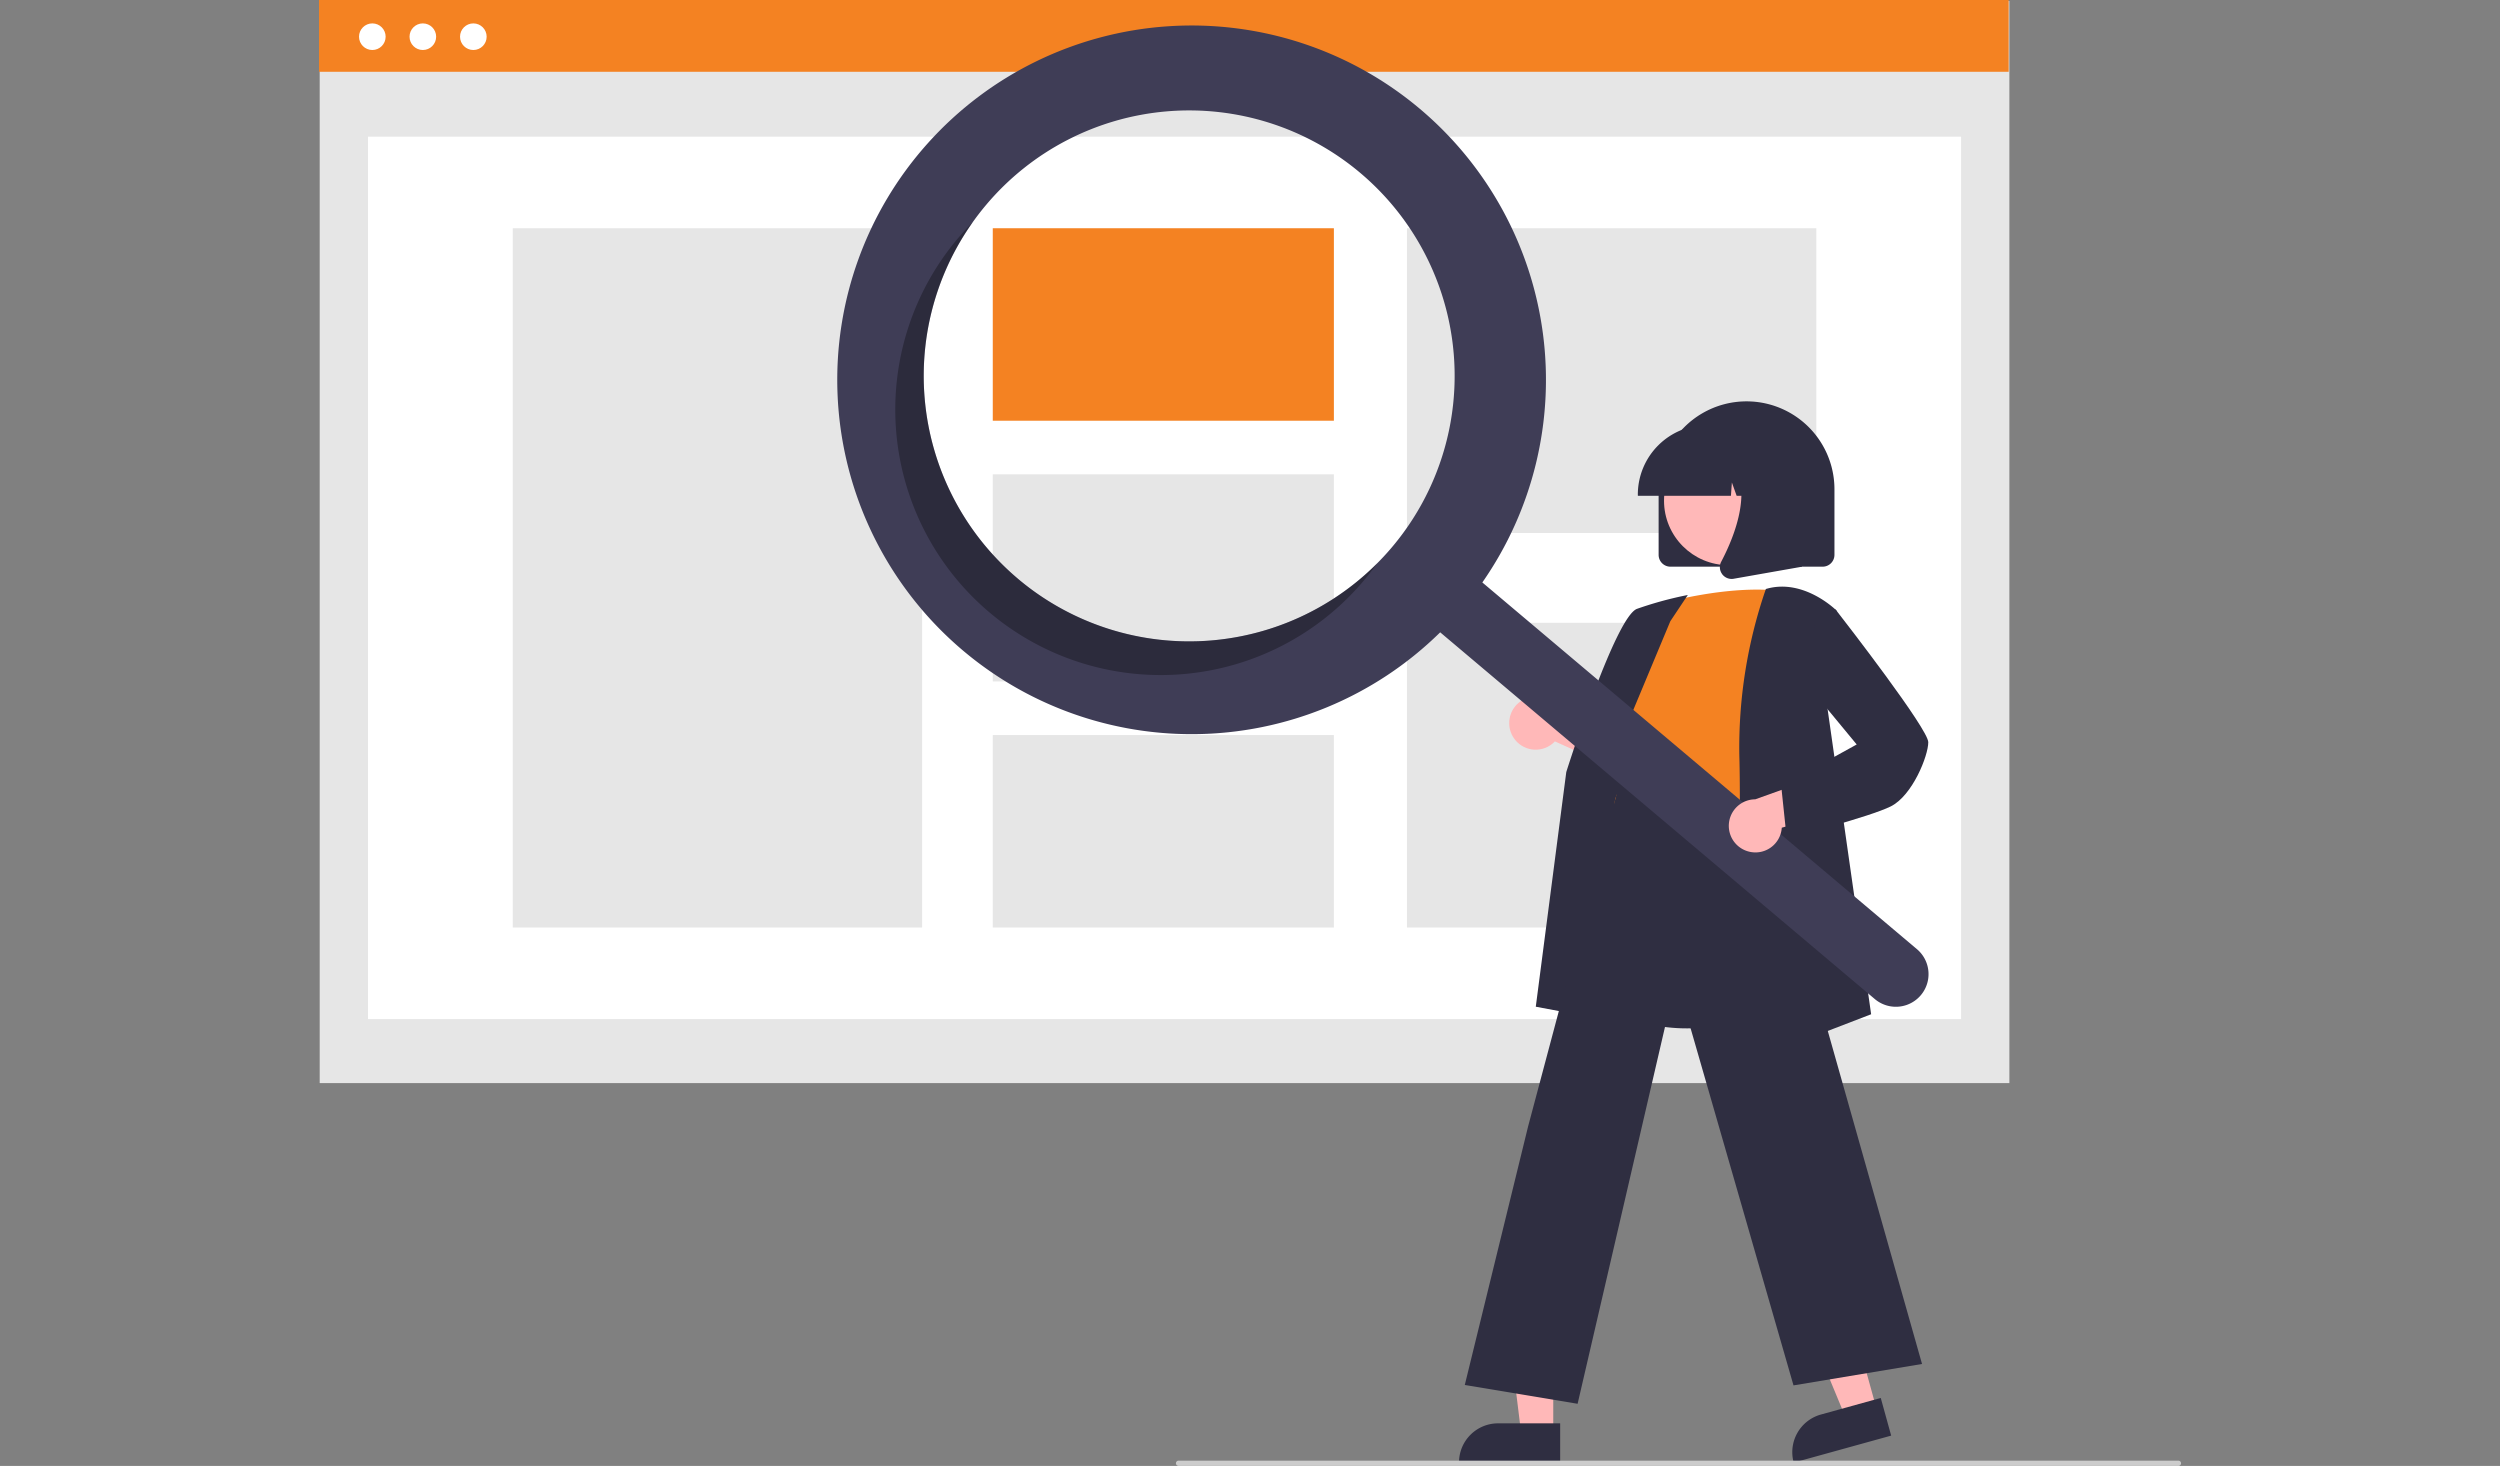 <?xml version="1.0" encoding="UTF-8"?> <svg xmlns="http://www.w3.org/2000/svg" width="220" height="129" viewBox="0 0 220 129"><rect x="0" y="0" width="220" height="129" fill="#808080" stroke="none"/><g id="Group_30" data-name="Group 30" transform="translate(-8097 -1654)"><rect id="Rectangle_74" data-name="Rectangle 74" width="220" height="129" transform="translate(8097 1654)" fill="none"></rect><g id="Group_27" data-name="Group 27" transform="translate(8125.071 1654)"><g id="Group_4" data-name="Group 4"><rect id="Rectangle_15" data-name="Rectangle 15" width="148.692" height="95.229" transform="translate(0.063 0.084)" fill="#e6e6e6"></rect><rect id="Rectangle_16" data-name="Rectangle 16" width="140.188" height="77.651" transform="translate(4.315 12.028)" fill="#fff"></rect><rect id="Rectangle_17" data-name="Rectangle 17" width="148.692" height="6.317" fill="#f48222"></rect><ellipse id="Ellipse_11" data-name="Ellipse 11" cx="1.171" cy="1.171" rx="1.171" ry="1.171" transform="translate(3.523 2.059)" fill="#fff"></ellipse><ellipse id="Ellipse_12" data-name="Ellipse 12" cx="1.171" cy="1.171" rx="1.171" ry="1.171" transform="translate(7.968 2.059)" fill="#fff"></ellipse><ellipse id="Ellipse_13" data-name="Ellipse 13" cx="1.171" cy="1.171" rx="1.171" ry="1.171" transform="translate(12.412 2.059)" fill="#fff"></ellipse><rect id="Rectangle_18" data-name="Rectangle 18" width="36.022" height="61.537" transform="translate(17.053 20.085)" fill="#e6e6e6"></rect><rect id="Rectangle_19" data-name="Rectangle 19" width="30.018" height="16.939" transform="translate(59.293 20.085)" fill="#f48222"></rect><rect id="Rectangle_20" data-name="Rectangle 20" width="30.018" height="18.225" transform="translate(59.293 41.741)" fill="#e6e6e6"></rect><rect id="Rectangle_21" data-name="Rectangle 21" width="30.018" height="16.939" transform="translate(59.293 64.684)" fill="#e6e6e6"></rect><rect id="Rectangle_22" data-name="Rectangle 22" width="36.022" height="26.818" transform="translate(95.743 20.085)" fill="#e6e6e6"></rect><rect id="Rectangle_23" data-name="Rectangle 23" width="36.022" height="26.818" transform="translate(95.743 54.805)" fill="#e6e6e6"></rect><path id="Path_78" data-name="Path 78" d="M755.712,337.153v-5.773a7.736,7.736,0,1,1,15.473,0v5.773a1.04,1.04,0,0,1-1.039,1.039H756.751A1.04,1.04,0,0,1,755.712,337.153Z" transform="translate(-637.824 -288.324)" fill="#2f2e41"></path><path id="Path_79" data-name="Path 79" d="M570.4,501.737l-2.729.755-4.211-10.165,4.027-1.115Z" transform="translate(-433.338 -377.773)" fill="#ffb8b8"></path><path id="Path_80" data-name="Path 80" d="M3.438,0H8.9V3.438H0A3.438,3.438,0,0,1,3.438,0Z" transform="translate(128.858 125.395) rotate(-15.47)" fill="#2f2e41"></path><path id="Path_81" data-name="Path 81" d="M456.413,509.508h-2.831l-1.347-10.92h4.179Z" transform="translate(-347.797 -383.445)" fill="#ffb8b8"></path><path id="Path_82" data-name="Path 82" d="M437.862,542.372h5.46v3.438h-8.9A3.438,3.438,0,0,1,437.862,542.372Z" transform="translate(-334.099 -417.118)" fill="#2f2e41"></path><path id="Path_83" data-name="Path 83" d="M699.221,439.857a2.322,2.322,0,0,0,3.555.212l7.526,3.385-.685-4.233-7.042-2.565a2.335,2.335,0,0,0-3.354,3.2Z" transform="translate(-594.018 -374.826)" fill="#ffb8b8"></path><path id="Path_84" data-name="Path 84" d="M729.163,462.332a15.266,15.266,0,0,1-6.87-1.4,8.872,8.872,0,0,1-4.551-5.442c-1.072-3.395.28-6.73,1.587-9.955a22.246,22.246,0,0,0,1.774-5.747l.069-.661c.309-2.967.576-5.529,2.055-6.491a3.6,3.6,0,0,1,3.15-.087l12.712,4.129-.467,24.131-.077.026A33.756,33.756,0,0,1,729.163,462.332Z" transform="translate(-608.323 -371.842)" fill="#2f2e41"></path><path id="Path_85" data-name="Path 85" d="M742.755,396.688s6.235-1.847,11.085-1.155c0,0-2.771,15.242-1.847,20.322s-16.05,1.963-12.586-2.887l1.155-5.773a3.852,3.852,0,0,1-.231-5.081Z" transform="translate(-624.925 -343.492)" fill="#f48222"></path><path id="Path_86" data-name="Path 86" d="M716.59,435.095l-7.685-1.441,2.683-20.647c.18-.576,4.337-13.658,6.224-14.366a32.223,32.223,0,0,1,4.2-1.165l.273-.055-1.541,2.311-6.135,14.7Z" transform="translate(-601.827 -345.063)" fill="#2f2e41"></path><path id="Path_87" data-name="Path 87" d="M691.777,520.719l-9.929-1.655,5.572-22.753,8.291-31.116.082.553c.006.041.781,4.106,12.274,2.3l.1-.016.028.1,13.891,49.083L710.775,519.1l-10.319-35.811Z" transform="translate(-581.018 -397.186)" fill="#2f2e41"></path><path id="Path_88" data-name="Path 88" d="M784.436,436.517l.006-.175c.007-.194.69-19.485.462-27.243a42.791,42.791,0,0,1,2.317-14.593l.021-.054.056-.016c3.261-.931,6.09,1.849,6.118,1.877l.04.04-.929,7.662,3.976,27.861Z" transform="translate(-659.914 -342.621)" fill="#2f2e41"></path><ellipse id="Ellipse_14" data-name="Ellipse 14" cx="5.672" cy="5.672" rx="5.672" ry="5.672" transform="translate(118.363 38.39)" fill="#ffb8b8"></ellipse><path id="Path_89" data-name="Path 89" d="M747.787,338.763a6.127,6.127,0,0,1,6.12-6.12h1.155a6.127,6.127,0,0,1,6.12,6.12v.115h-2.44l-.832-2.331-.166,2.331h-1.261l-.42-1.176-.084,1.176h-8.19Z" transform="translate(-631.729 -295.245)" fill="#2f2e41"></path><path id="Path_90" data-name="Path 90" d="M779.244,354.295a1.024,1.024,0,0,1-.081-1.087c1.224-2.327,2.937-6.628.663-9.28l-.163-.191h6.6v9.912l-6,1.058a1.058,1.058,0,0,1-.184.016,1.035,1.035,0,0,1-.839-.428Z" transform="translate(-655.767 -303.777)" fill="#2f2e41"></path><path id="Path_91" data-name="Path 91" d="M494.009,187.769a31.181,31.181,0,1,0,1.768,46.05l38.247,32.273a2.873,2.873,0,1,0,3.71-4.388l0,0-38.247-32.273A31.183,31.183,0,0,0,494.009,187.769Zm-2.466,38.55a23.361,23.361,0,1,1-2.789-32.92h0A23.361,23.361,0,0,1,491.543,226.319Z" transform="translate(-397.112 -178.175)" fill="#3f3d56"></path><path id="Path_92" data-name="Path 92" d="M475.733,286.67a23.362,23.362,0,0,1-3.964-31.4q-.67.675-1.3,1.413a23.361,23.361,0,1,0,35.708,30.131q.624-.74,1.175-1.515a23.362,23.362,0,0,1-31.624,1.376Z" transform="translate(-414.222 -235.736)" opacity="0.3"></path><path id="Path_93" data-name="Path 93" d="M784.237,471.48a2.322,2.322,0,0,0,2.869-2.109l7.952-2.207-3.232-2.818-7.056,2.528a2.335,2.335,0,0,0-.533,4.606Z" transform="translate(-658.381 -396.533)" fill="#ffb8b8"></path><path id="Path_94" data-name="Path 94" d="M802.914,423.086l-.484-4.6,6.642-3.665-4.331-5.242.707-5.889,1.76-.754.055.07c.83,1.067,8.107,10.457,8.107,11.618,0,1.192-1.392,4.693-3.3,5.646-1.837.919-8.737,2.7-9.029,2.78Z" transform="translate(-673.753 -349.307)" fill="#2f2e41"></path><path id="Path_95" data-name="Path 95" d="M659.984,727.759H572a.231.231,0,0,1,0-.462h87.987a.231.231,0,1,1,0,.462Z" transform="translate(-496.358 -598.759)" fill="#ccc"></path></g></g></g></svg> 